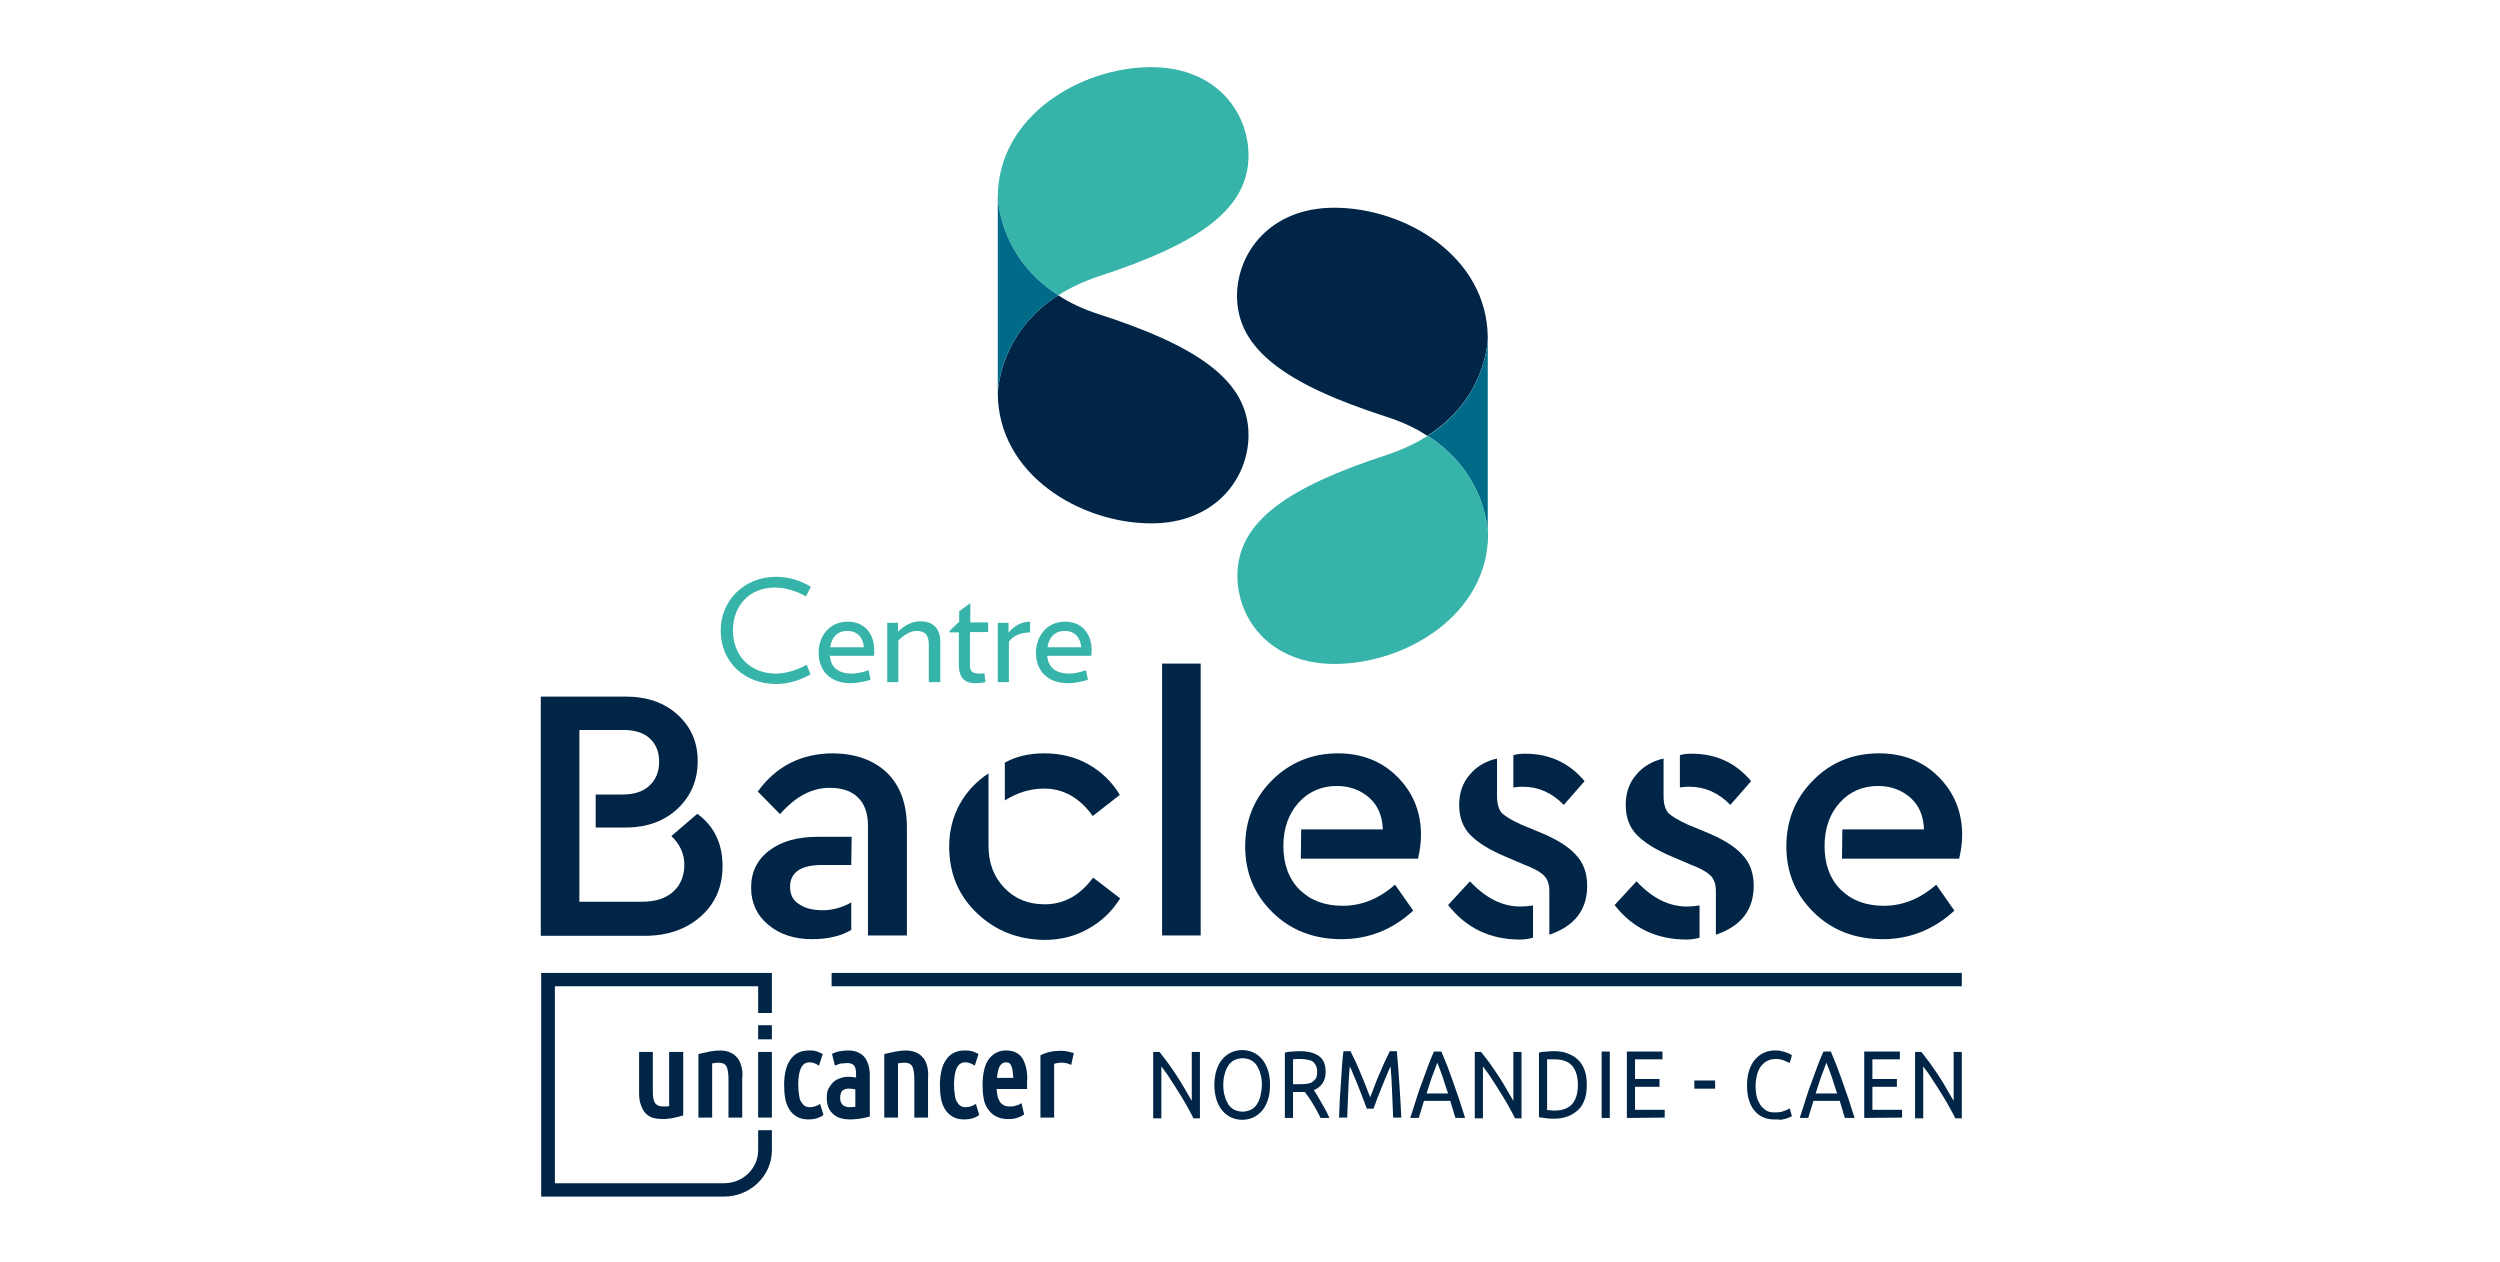 <?xml version="1.0" encoding="utf-8"?>
<!-- Generator: Adobe Illustrator 27.0.0, SVG Export Plug-In . SVG Version: 6.00 Build 0)  -->
<svg version="1.1" id="Calque_1" xmlns="http://www.w3.org/2000/svg" xmlns:xlink="http://www.w3.org/1999/xlink" x="0px" y="0px"
	 viewBox="0 0 674 340.2" style="enable-background:new 0 0 674 340.2;" xml:space="preserve">
<style type="text/css">
	.st0{fill:#002546;}
	.st1{fill:#37B4AA;}
	.st2{fill:#006A89;}
</style>
<g>
	<g>
		<g>
			<g>
				<path class="st0" d="M194.8,233.5c0,5.5-1.9,10-5.8,13.5c-3.9,3.5-9,5.3-15.3,5.3h-27.9v-64.5h22.8c5.8,0,10.5,1.6,14.1,4.9
					c3.6,3.3,5.4,7.4,5.4,12.5c0,5.1-1.8,9.4-5.4,12.8c-3.6,3.4-8.3,5.1-14.1,5.1h-8v-8.9h7.3c3.1,0,5.5-0.8,7.2-2.4
					c1.7-1.6,2.6-3.7,2.6-6.4s-0.8-4.7-2.5-6.3c-1.7-1.6-4.1-2.3-7.2-2.3h-11.8v46.3h17c3.5,0,6.3-0.9,8.3-2.7c2-1.8,3-4.3,3-7.3
					c0-2.9-1.2-5.5-3.5-7.7l7-6C192.5,222.7,194.8,227.4,194.8,233.5z"/>
				<path class="st0" d="M229.5,233.2h-7.9c-5.7,0-8.6,2-8.6,5.9c0,2.1,0.8,3.7,2.5,4.7c1.6,1.1,3.7,1.6,6.3,1.6
					c2.6,0,5.2-0.7,7.7-2.1v7.4c-2.8,1.7-6.4,2.5-10.6,2.5c-4.8,0-8.7-1.3-11.8-3.9c-3.1-2.6-4.6-5.9-4.6-10c0-4.2,1.6-7.5,4.9-10
					c3.3-2.5,7.6-3.7,13.1-3.7h9.1L229.5,233.2L229.5,233.2z M239.1,208.3c3.6,3.5,5.4,8.4,5.4,14.9v29h-10.5v-29.6
					c0-3.3-0.9-5.9-2.7-7.6c-1.8-1.8-4.4-2.6-7.6-2.6c-4.9,0-9.3,2.4-13.4,7.1l-6-6.1c4.9-6.8,11.7-10.3,20.4-10.3
					C230.7,203.2,235.5,204.9,239.1,208.3z"/>
				<path class="st0" d="M263.3,246.1c-5-4.8-7.4-10.8-7.4-17.9c0-4.2,1-8.1,2.9-11.5c1.9-3.4,4.5-6.1,7.7-8.2V228
					c0,4.6,1.4,8.4,4.3,11.4c2.9,3,6.5,4.4,10.9,4.4c5.1,0,9.5-2.4,13-7.2l7.3,5.6c-2.2,3.5-5,6.2-8.6,8.2c-3.5,2-7.5,3-11.8,3
					C274.3,253.3,268.3,250.9,263.3,246.1z M281.5,212.6c-3.7,0-7.3,1.1-10.6,3.2v-10.2c3.1-1.7,6.6-2.5,10.6-2.5c4.5,0,8.5,1,12,3
					c3.5,2,6.3,4.7,8.4,8.2l-7.3,5.7C291.1,215.1,286.7,212.6,281.5,212.6z"/>
				<path class="st0" d="M323.7,252.2h-10.4v-73.3h10.4V252.2z"/>
				<path class="st0" d="M350.8,223.6h22c-0.1-3.6-1.3-6.4-3.6-8.5c-2.4-2.1-5.3-3.2-8.8-3.2c-4.1,0-7.6,1.5-10.3,4.5
					c-2.7,3-4.1,6.9-4.1,11.7c0,5,1.5,8.9,4.4,11.8c3,2.9,6.8,4.3,11.6,4.3c5.1,0,9.8-1.9,14.1-5.7l4.9,7c-5.5,5.1-12,7.7-19.3,7.7
					c-7.5,0-13.7-2.4-18.6-7.2c-4.9-4.8-7.4-10.7-7.4-17.8c0-7,2.4-13,7.2-17.8s10.8-7.3,17.8-7.3c6.4,0,11.8,2.1,16,6.3
					s6.4,9.4,6.4,15.7c0,2-0.3,4.2-0.8,6.4h-31.6L350.8,223.6L350.8,223.6z"/>
				<path class="st0" d="M390.4,244l5.9-6.4c4.3,4.6,8.8,6.8,13.6,6.8c1.2,0,2.3-0.1,3.4-0.3v8.7c-1,0.3-2.2,0.5-3.5,0.5
					C401.7,253.3,395.3,250.2,390.4,244z M417.7,240.3c0-2-0.5-3.4-1.6-4.4c-1.1-1-2.8-1.9-5.2-2.8L406,231
					c-4.3-1.8-7.4-3.7-9.5-5.8c-2.1-2.1-3.1-4.8-3.1-8.2c0-3.2,0.9-5.9,2.8-8.1c1.8-2.2,4.3-3.7,7.4-4.4v10.2c0,2.1,0.5,3.7,1.4,4.6
					c1,0.9,2.7,1.9,5.1,3l4.6,1.9c4.7,1.9,8,3.9,10.1,6.2c2.1,2.2,3.1,5,3.1,8.4c0,6.5-3.4,10.9-10.2,13.2L417.7,240.3L417.7,240.3z
					 M410.5,212.1c-1.1,0-1.9,0.1-2.5,0.2v-8.7c0.9-0.3,1.9-0.4,3.2-0.4c6.6,0,11.9,2.5,16,7.4l-5.6,6.4
					C418.4,213.7,414.7,212.1,410.5,212.1z"/>
				<path class="st0" d="M435.3,244l5.9-6.4c4.3,4.6,8.8,6.8,13.6,6.8c1.2,0,2.3-0.1,3.4-0.3v8.7c-1,0.3-2.2,0.5-3.5,0.5
					C446.6,253.3,440.1,250.2,435.3,244z M462.6,240.3c0-2-0.5-3.4-1.6-4.4c-1.1-1-2.8-1.9-5.2-2.8l-4.9-2.1
					c-4.3-1.8-7.4-3.7-9.5-5.8c-2.1-2.1-3.1-4.8-3.1-8.2c0-3.2,0.9-5.9,2.8-8.1c1.8-2.2,4.3-3.7,7.4-4.4v10.2c0,2.1,0.5,3.7,1.4,4.6
					c1,0.9,2.7,1.9,5.1,3l4.6,1.9c4.7,1.9,8,3.9,10.1,6.2c2.1,2.2,3.1,5,3.1,8.4c0,6.5-3.4,10.9-10.2,13.2L462.6,240.3L462.6,240.3z
					 M455.4,212.1c-1.1,0-1.9,0.1-2.5,0.2v-8.7c0.9-0.3,1.9-0.4,3.2-0.4c6.6,0,11.9,2.5,16,7.4l-5.6,6.4
					C463.3,213.7,459.6,212.1,455.4,212.1z"/>
				<path class="st0" d="M496.7,223.6h22c-0.1-3.6-1.3-6.4-3.6-8.5c-2.4-2.1-5.3-3.2-8.8-3.2c-4.1,0-7.6,1.5-10.3,4.5
					s-4.1,6.9-4.1,11.7c0,5,1.5,8.9,4.4,11.8c3,2.9,6.8,4.3,11.6,4.3c5.1,0,9.8-1.9,14.1-5.7l4.9,7c-5.5,5.1-12,7.7-19.3,7.7
					c-7.5,0-13.7-2.4-18.6-7.2c-4.9-4.8-7.4-10.7-7.4-17.8c0-7,2.4-13,7.2-17.8c4.8-4.9,10.8-7.3,17.8-7.3c6.4,0,11.8,2.1,16,6.3
					c4.2,4.2,6.4,9.4,6.4,15.7c0,2-0.3,4.2-0.8,6.4h-31.6L496.7,223.6L496.7,223.6z"/>
			</g>
			<g>
				<g>
					<path class="st1" d="M209.3,184.4c-8.7,0-15-6-15-14.4c0-8.2,6.4-14.5,15-14.5c3.7,0,7.1,1.3,9.3,2.7l-1.3,2.6
						c-2.4-1.4-5.6-2.4-8.3-2.4c-7.1,0-11.4,5-11.4,11.6s4.5,11.6,11.6,11.6c2.7,0,5.9-1,8.3-2.4l1,2.6
						C216.3,183.1,213,184.4,209.3,184.4z"/>
					<path class="st1" d="M235.6,176.8h-11.9c0.3,2.8,1.9,4.8,6,4.8c1.4,0,3-0.4,4.5-0.9l0.5,2.6c-1.8,0.5-3.8,0.9-5.3,0.9
						c-5.8,0-8.7-3.6-8.7-8.2c0-4.4,2.8-8.4,7.9-8.4c4.6,0,7.1,3.4,7.1,7.7C235.7,175.8,235.7,176.3,235.6,176.8z M232.9,174.5
						c-0.2-2.5-1.6-4.4-4.5-4.4c-2.6,0-4.2,1.7-4.6,4.4H232.9z"/>
					<path class="st1" d="M250.4,183.9v-10.1c0-2.5-0.9-3.7-3.3-3.7c-1.8,0-3.7,1.3-4.9,2.6v11.2h-3v-16h2.9v2.4
						c1.7-1.7,3.8-2.8,6-2.8c3.7,0,5.4,2.2,5.4,5.5v10.9H250.4z"/>
					<path class="st1" d="M261.5,170.5v9c0,1.5,0.8,2.1,2.5,2.1c0.5,0,0.8,0,1.4-0.1l0.3,2.4c-1,0.2-1.8,0.3-2.7,0.3
						c-2.9,0-4.5-1.5-4.5-5v-8.7H256v-0.4l2.6-2.5v-2.8l3-2.2v5.2h4.8v2.6H261.5z"/>
					<path class="st1" d="M272,173v10.9h-3v-16h2.9v2.7c1.5-2,3.7-3,5.8-3v2.9C275.3,170.5,273.1,171.4,272,173z"/>
					<path class="st1" d="M294.2,176.8h-11.9c0.3,2.8,1.9,4.8,6,4.8c1.4,0,3-0.4,4.5-0.9l0.5,2.6c-1.8,0.5-3.8,0.9-5.3,0.9
						c-5.8,0-8.7-3.6-8.7-8.2c0-4.4,2.8-8.4,7.9-8.4c4.6,0,7.1,3.4,7.1,7.7C294.3,175.8,294.3,176.3,294.2,176.8z M291.5,174.5
						c-0.2-2.5-1.6-4.4-4.5-4.4c-2.6,0-4.2,1.7-4.6,4.4H291.5z"/>
				</g>
			</g>
		</g>
		<g>
			<g>
				<g>
					<path class="st0" d="M204.4,304.7v5.4c0,4.9-4.1,8.9-9.2,8.9h-45.6v-53.1h54.8v7.2h3.7v-7.2v-3.6h-3.7h-54.8h-3.7v3.6v53.1v3.6
						h3.7h45.6c7.1,0,12.9-5.6,12.9-12.5v-5.4L204.4,304.7L204.4,304.7z"/>
					<g>
						<g>
							<g>
								<path class="st0" d="M180.4,283.6v14.6c-0.2,0-0.5,0.1-0.7,0.1c-0.3,0-0.7,0-1,0c-0.9,0-1.6-0.3-2-0.8
									c-0.5-0.6-0.7-1.7-0.7-3.2v-10.7h-3.7v10.8c0,1.4,0.1,2.6,0.5,3.5c0.3,0.9,0.7,1.7,1.3,2.3c0.6,0.6,1.3,1,2.1,1.2
									c0.8,0.2,1.7,0.3,2.6,0.3c0.4,0,0.8,0,1.3-0.1c0.5,0,0.9-0.1,1.4-0.2c0.5-0.1,0.9-0.2,1.3-0.3c0.4-0.1,0.8-0.2,1.1-0.3
									l0.3-0.1v-17.1H180.4z"/>
								<path class="st0" d="M199.8,287.2c-0.3-1-0.7-1.8-1.3-2.3c-0.5-0.6-1.2-1-2-1.3c-1.4-0.5-3.1-0.5-5.2-0.1
									c-1,0.2-1.9,0.4-2.7,0.6l-0.3,0.1v17.1h3.7v-14.6c0.6-0.1,1.2-0.2,1.7-0.2c1.1,0,1.7,0.3,2.1,0.9c0.4,0.7,0.6,1.9,0.6,3.5
									v10.4h3.7v-10.6C200.3,289.4,200.1,288.2,199.8,287.2z"/>
								<rect x="204.4" y="283.6" class="st0" width="3.7" height="17.7"/>
								<path class="st0" d="M221.1,297.6l-0.5,0.3c-0.3,0.2-0.7,0.3-1,0.4c-0.3,0.1-0.7,0.2-1.2,0.2c-0.6,0-1.1-0.1-1.5-0.4
									c-0.4-0.3-0.7-0.7-1-1.2c-0.3-0.5-0.4-1.1-0.5-1.9c-0.1-0.7-0.2-1.6-0.2-2.5c0-2.1,0.3-3.7,0.8-4.7c0.5-0.9,1.2-1.4,2.2-1.4
									c0.8,0,1.4,0.2,2.1,0.6l0.5,0.3l1-3.1l-0.3-0.2c-0.5-0.2-1-0.5-1.5-0.6c-0.6-0.2-1.2-0.2-1.9-0.2c-2.3,0-4,0.9-5.1,2.6
									c-1.1,1.6-1.6,3.9-1.6,6.8c0,1.3,0.1,2.5,0.3,3.6c0.2,1.1,0.6,2.1,1.1,2.9c0.5,0.8,1.2,1.5,2.1,2c0.9,0.5,1.9,0.7,3.2,0.7
									c0.7,0,1.4-0.1,2.1-0.3c0.6-0.2,1.1-0.4,1.5-0.7l0.3-0.2L221.1,297.6z"/>
								<path class="st0" d="M232.8,284.7c-1.1-1-2.4-1.5-4.1-1.5c-0.8,0-1.5,0.1-2.2,0.2c-0.7,0.1-1.3,0.3-1.9,0.6l-0.3,0.1
									l0.8,3.2l0.5-0.2c0.5-0.2,0.9-0.4,1.4-0.4s0.9-0.1,1.4-0.1c0.8,0,1.4,0.2,1.8,0.6c0.4,0.4,0.6,1.2,0.6,2.3v1
									c-0.7-0.1-1.4-0.2-2-0.2c-0.8,0-1.6,0.1-2.3,0.4c-0.7,0.2-1.4,0.6-1.9,1.1c-0.5,0.5-0.9,1.1-1.3,1.8
									c-0.3,0.7-0.4,1.5-0.4,2.5c0,1,0.2,1.9,0.5,2.6c0.3,0.7,0.8,1.3,1.4,1.8s1.2,0.8,2,1c0.7,0.2,1.5,0.3,2.4,0.3
									c0.8,0,1.7-0.1,2.5-0.2s1.7-0.3,2.5-0.5l0.3-0.1v-11.5C234.4,287.3,233.8,285.8,232.8,284.7z M229.2,298.5
									c-0.9,0-1.5-0.2-2-0.6c-0.4-0.4-0.7-1-0.7-1.9c0-0.5,0.1-0.9,0.2-1.3c0.1-0.3,0.3-0.6,0.5-0.7c0.2-0.2,0.5-0.3,0.8-0.4
									c0.3-0.1,0.7-0.1,1.1-0.1c0.5,0,1,0.1,1.5,0.2v4.7C230.1,298.4,229.6,298.5,229.2,298.5z"/>
								<path class="st0" d="M249.9,287.2c-0.3-1-0.7-1.8-1.3-2.3c-0.5-0.6-1.2-1-2-1.3c-1.4-0.5-3.1-0.5-5.2-0.1
									c-1,0.2-1.9,0.4-2.7,0.6l-0.3,0.1v17.1h3.7v-14.6c0.6-0.1,1.2-0.2,1.7-0.2c1.1,0,1.7,0.3,2.1,0.9c0.4,0.7,0.6,1.9,0.6,3.5
									v10.4h3.7v-10.6C250.3,289.4,250.2,288.2,249.9,287.2z"/>
								<path class="st0" d="M263.1,297.6l-0.5,0.3c-0.3,0.2-0.7,0.3-1,0.4c-0.3,0.1-0.7,0.2-1.2,0.2c-0.6,0-1.1-0.1-1.5-0.4
									c-0.4-0.3-0.7-0.7-1-1.2c-0.3-0.5-0.4-1.1-0.5-1.9c-0.1-0.7-0.2-1.6-0.2-2.5c0-2.1,0.3-3.7,0.8-4.7c0.5-0.9,1.2-1.4,2.2-1.4
									c0.8,0,1.4,0.2,2.1,0.6l0.5,0.3l1-3.1l-0.3-0.2c-0.5-0.2-1-0.5-1.5-0.6c-0.6-0.2-1.2-0.2-1.9-0.2c-2.3,0-4,0.9-5.1,2.6
									c-1.1,1.6-1.6,3.9-1.6,6.8c0,1.3,0.1,2.5,0.3,3.6c0.2,1.1,0.6,2.1,1.1,2.9c0.5,0.8,1.2,1.5,2.1,2c0.9,0.5,1.9,0.7,3.2,0.7
									c0.7,0,1.4-0.1,2.1-0.3c0.6-0.2,1.1-0.4,1.5-0.7l0.3-0.2L263.1,297.6z"/>
								<path class="st0" d="M275.8,285.6c-0.9-1.6-2.4-2.4-4.6-2.4c-1.9,0-3.4,0.8-4.6,2.3c-1.1,1.5-1.7,3.9-1.7,7.1
									c0,1.3,0.1,2.5,0.3,3.6c0.2,1.1,0.6,2.1,1.2,2.9c0.6,0.8,1.3,1.5,2.2,1.9c0.9,0.5,2,0.7,3.3,0.7c1,0,1.8-0.1,2.5-0.4
									c0.7-0.2,1.2-0.5,1.5-0.7l0.2-0.2l-0.7-3l-0.5,0.3c-0.2,0.1-0.6,0.3-1.1,0.4c-0.5,0.2-1,0.2-1.6,0.2c-0.7,0-1.3-0.1-1.7-0.4
									c-0.4-0.2-0.8-0.6-1-1c-0.3-0.5-0.5-1-0.6-1.6c-0.1-0.5-0.2-1.1-0.2-1.7h8.2l0-0.4c0-0.3,0-0.5,0-0.8v-0.7
									C277.1,289.2,276.6,287.1,275.8,285.6z M271.2,286.4c0.8,0,1.2,0.3,1.5,1.1c0.3,0.8,0.4,1.8,0.5,3.1h-4.4
									c0.1-1.3,0.3-2.3,0.7-3.1C269.9,286.8,270.5,286.4,271.2,286.4z"/>
								<path class="st0" d="M289,283.8c-0.5-0.2-1-0.3-1.6-0.4c-0.5-0.1-1.1-0.1-1.6-0.1c-1,0-2,0.1-2.8,0.3
									c-0.9,0.2-1.6,0.5-2.3,0.8l-0.2,0.1v16.8h3.7v-14.5c0.6-0.2,1.2-0.3,1.9-0.3c0.8,0,1.6,0.1,2.2,0.4l0.5,0.2l0.7-3.2
									L289,283.8z"/>
							</g>
						</g>
					</g>
					<rect x="204.4" y="276.4" class="st0" width="3.7" height="3.8"/>
				</g>
			</g>
			<rect x="224.2" y="262.3" class="st0" width="304.7" height="3.6"/>
			<g>
				<path class="st0" d="M321.7,301.4c-0.3-0.6-0.7-1.4-1.1-2.1c-0.4-0.8-0.9-1.6-1.4-2.5c-0.5-0.8-1-1.7-1.6-2.6
					c-0.5-0.9-1.1-1.7-1.6-2.5c-0.5-0.8-1-1.6-1.5-2.3c-0.5-0.7-1-1.4-1.4-1.9v14h-2.2v-17.9h1.7c0.7,0.9,1.5,1.9,2.3,3
					s1.6,2.3,2.4,3.5c0.8,1.2,1.5,2.4,2.2,3.6c0.7,1.2,1.3,2.2,1.8,3.1v-13.2h2.2v17.9H321.7z"/>
				<path class="st0" d="M327.4,292.5c0-1.5,0.2-2.9,0.6-4.1s0.9-2.1,1.6-2.9c0.7-0.8,1.5-1.4,2.4-1.8c0.9-0.4,1.9-0.6,2.9-0.6
					c1,0,2,0.2,2.9,0.6s1.7,1,2.4,1.8c0.7,0.8,1.2,1.8,1.6,2.9c0.4,1.2,0.6,2.5,0.6,4.1s-0.2,2.9-0.6,4.1c-0.4,1.2-0.9,2.1-1.6,2.9
					c-0.7,0.8-1.5,1.4-2.4,1.8c-0.9,0.4-1.9,0.6-2.9,0.6c-1,0-2-0.2-2.9-0.6c-0.9-0.4-1.7-1-2.4-1.8c-0.7-0.8-1.2-1.8-1.6-2.9
					C327.6,295.3,327.4,294,327.4,292.5z M329.8,292.5c0,1.1,0.1,2.1,0.4,3c0.2,0.9,0.6,1.6,1,2.3c0.4,0.6,1,1.1,1.6,1.4
					c0.6,0.3,1.4,0.5,2.2,0.5c0.8,0,1.5-0.2,2.2-0.5s1.2-0.8,1.6-1.4c0.4-0.6,0.8-1.4,1-2.3s0.4-1.9,0.4-3c0-1.1-0.1-2.1-0.4-3
					c-0.2-0.9-0.6-1.6-1-2.3c-0.4-0.6-1-1.1-1.6-1.4c-0.6-0.3-1.4-0.5-2.2-0.5c-0.8,0-1.5,0.2-2.2,0.5c-0.6,0.3-1.2,0.8-1.6,1.4
					c-0.4,0.6-0.8,1.4-1,2.3C329.9,290.4,329.8,291.4,329.8,292.5z"/>
				<path class="st0" d="M354.2,293.9c0.2,0.3,0.6,0.8,0.9,1.4c0.4,0.6,0.7,1.2,1.1,1.9c0.4,0.7,0.8,1.4,1.2,2.1
					c0.4,0.7,0.7,1.4,1,2.1H356c-0.3-0.7-0.6-1.3-1-2c-0.4-0.7-0.7-1.3-1.1-1.9c-0.4-0.6-0.7-1.2-1.1-1.7c-0.4-0.5-0.7-1-1-1.4
					c-0.2,0-0.4,0-0.6,0c-0.2,0-0.4,0-0.6,0h-2v7h-2.2v-17.6c0.6-0.2,1.3-0.3,2.1-0.3c0.8-0.1,1.5-0.1,2.1-0.1
					c2.2,0,3.9,0.5,5.1,1.4c1.2,0.9,1.7,2.4,1.7,4.2c0,1.2-0.3,2.2-0.8,3C356,292.9,355.2,293.5,354.2,293.9z M350.8,285.5
					c-0.9,0-1.7,0-2.2,0.1v6.7h1.6c0.8,0,1.4,0,2.1-0.1c0.6-0.1,1.1-0.2,1.5-0.5s0.7-0.6,1-1c0.2-0.4,0.3-1,0.3-1.7
					c0-0.7-0.1-1.2-0.3-1.7c-0.2-0.4-0.5-0.8-0.9-1.1c-0.4-0.3-0.8-0.4-1.4-0.5C352,285.6,351.4,285.5,350.8,285.5z"/>
				<path class="st0" d="M368.5,298.9c-0.1-0.4-0.4-0.9-0.6-1.6c-0.2-0.6-0.5-1.3-0.8-2.1c-0.3-0.7-0.6-1.5-0.9-2.3
					c-0.3-0.8-0.6-1.5-0.9-2.2c-0.3-0.7-0.6-1.3-0.8-1.9c-0.2-0.6-0.5-1-0.6-1.3c-0.2,2-0.3,4.2-0.4,6.6c-0.1,2.4-0.2,4.8-0.3,7.2
					H361c0.1-1.5,0.1-3.1,0.2-4.7c0.1-1.6,0.2-3.1,0.3-4.6c0.1-1.5,0.2-3,0.3-4.5c0.1-1.4,0.2-2.8,0.4-4.1h1.9
					c0.4,0.8,0.8,1.7,1.3,2.7c0.5,1,0.9,2.1,1.4,3.2c0.5,1.1,0.9,2.3,1.4,3.4c0.4,1.1,0.8,2.2,1.2,3.1c0.4-0.9,0.8-2,1.2-3.1
					c0.4-1.1,0.9-2.3,1.4-3.4c0.5-1.1,0.9-2.2,1.4-3.2c0.5-1,0.9-1.9,1.3-2.7h1.9c0.5,5.8,0.9,11.7,1.2,17.9h-2.2
					c-0.1-2.4-0.2-4.8-0.3-7.2c-0.1-2.4-0.2-4.6-0.4-6.6c-0.1,0.3-0.4,0.7-0.6,1.3s-0.5,1.2-0.8,1.9c-0.3,0.7-0.6,1.4-0.9,2.2
					c-0.3,0.8-0.6,1.5-0.9,2.3s-0.6,1.4-0.8,2.1c-0.2,0.6-0.5,1.2-0.6,1.6H368.5z"/>
				<path class="st0" d="M392.4,301.4c-0.3-0.8-0.5-1.5-0.7-2.3c-0.2-0.7-0.5-1.5-0.7-2.3h-7.1l-1.4,4.6h-2.3
					c0.6-1.9,1.2-3.6,1.7-5.3c0.5-1.6,1-3.1,1.6-4.6c0.5-1.4,1-2.8,1.5-4.1c0.5-1.3,1-2.6,1.6-3.9h2c0.5,1.3,1.1,2.6,1.6,3.9
					c0.5,1.3,1,2.7,1.5,4.1c0.5,1.4,1,3,1.6,4.6c0.5,1.6,1.1,3.4,1.7,5.3L392.4,301.4L392.4,301.4z M390.4,294.8
					c-0.5-1.5-1-2.9-1.4-4.3c-0.5-1.4-1-2.8-1.5-4c-0.5,1.3-1,2.6-1.5,4s-0.9,2.8-1.4,4.3H390.4z"/>
				<path class="st0" d="M408.4,301.4c-0.3-0.6-0.7-1.4-1.1-2.1c-0.4-0.8-0.9-1.6-1.4-2.5c-0.5-0.8-1-1.7-1.6-2.6
					c-0.5-0.9-1.1-1.7-1.6-2.5c-0.5-0.8-1-1.6-1.5-2.3c-0.5-0.7-1-1.4-1.4-1.9v14h-2.2v-17.9h1.7c0.7,0.9,1.5,1.9,2.3,3
					s1.6,2.3,2.4,3.5c0.8,1.2,1.5,2.4,2.2,3.6c0.7,1.2,1.3,2.2,1.8,3.1v-13.2h2.2v17.9H408.4z"/>
				<path class="st0" d="M427.8,292.5c0,1.5-0.2,2.9-0.6,4c-0.4,1.1-1,2.1-1.8,2.8c-0.8,0.7-1.7,1.3-2.8,1.7
					c-1.1,0.4-2.3,0.6-3.5,0.6c-0.6,0-1.3,0-2.1-0.1s-1.5-0.2-2.1-0.3v-17.4c0.6-0.2,1.3-0.3,2.1-0.3c0.8-0.1,1.5-0.1,2.1-0.1
					c1.3,0,2.5,0.2,3.5,0.6c1.1,0.4,2,0.9,2.8,1.7c0.8,0.7,1.4,1.7,1.8,2.8C427.6,289.6,427.8,290.9,427.8,292.5z M419.2,299.4
					c2.1,0,3.6-0.6,4.7-1.8c1-1.2,1.5-2.9,1.5-5.1c0-2.2-0.5-3.9-1.5-5.1c-1-1.2-2.6-1.8-4.7-1.8c-0.6,0-1.1,0-1.4,0
					c-0.3,0-0.6,0-0.7,0v13.7c0.1,0,0.4,0,0.7,0C418.2,299.4,418.6,299.4,419.2,299.4z"/>
				<path class="st0" d="M431.8,283.5h2.2v17.9h-2.2V283.5z"/>
				<path class="st0" d="M438.6,301.4v-17.9h9.6v2.1h-7.4v5.3h6.6v2.1h-6.6v6.2h8v2.1L438.6,301.4L438.6,301.4z"/>
				<path class="st0" d="M456.8,291.3h5.6v2.2h-5.6V291.3z"/>
				<path class="st0" d="M478.3,301.8c-1.1,0-2.1-0.2-3-0.6c-0.9-0.4-1.7-1-2.3-1.8c-0.7-0.8-1.2-1.8-1.5-2.9
					c-0.4-1.2-0.5-2.5-0.5-4s0.2-2.8,0.6-4c0.4-1.2,0.9-2.1,1.6-2.9c0.7-0.8,1.5-1.4,2.4-1.8c0.9-0.4,1.9-0.6,2.9-0.6
					c0.7,0,1.2,0,1.8,0.2c0.5,0.1,1,0.2,1.4,0.4c0.4,0.1,0.7,0.3,0.9,0.4c0.2,0.1,0.4,0.2,0.5,0.3l-0.6,2.1
					c-0.1-0.1-0.3-0.2-0.6-0.3c-0.3-0.1-0.6-0.2-0.9-0.4c-0.3-0.1-0.7-0.2-1.1-0.3c-0.4-0.1-0.8-0.1-1.2-0.1c-0.8,0-1.6,0.2-2.2,0.5
					c-0.7,0.3-1.2,0.8-1.7,1.4c-0.5,0.6-0.8,1.4-1.1,2.3c-0.2,0.9-0.4,1.9-0.4,3c0,1.1,0.1,2,0.3,2.9c0.2,0.9,0.6,1.6,1,2.3
					c0.4,0.6,1,1.1,1.6,1.5s1.4,0.5,2.3,0.5c1,0,1.9-0.1,2.5-0.4c0.7-0.2,1.2-0.5,1.5-0.7l0.6,2.1c-0.1,0.1-0.3,0.2-0.6,0.3
					s-0.6,0.3-1,0.4c-0.4,0.1-0.9,0.2-1.4,0.3C479.6,301.8,479,301.8,478.3,301.8z"/>
				<path class="st0" d="M497.4,301.4c-0.3-0.8-0.5-1.5-0.7-2.3c-0.2-0.7-0.5-1.5-0.7-2.3h-7.1l-1.4,4.6h-2.3
					c0.6-1.9,1.2-3.6,1.7-5.3c0.5-1.6,1-3.1,1.6-4.6c0.5-1.4,1-2.8,1.5-4.1c0.5-1.3,1-2.6,1.6-3.9h2c0.5,1.3,1.1,2.6,1.6,3.9
					c0.5,1.3,1,2.7,1.5,4.1c0.5,1.4,1,3,1.6,4.6c0.5,1.6,1.1,3.4,1.7,5.3L497.4,301.4L497.4,301.4z M495.3,294.8
					c-0.5-1.5-1-2.9-1.4-4.3c-0.5-1.4-1-2.8-1.5-4c-0.5,1.3-1,2.6-1.5,4c-0.5,1.4-0.9,2.8-1.4,4.3H495.3z"/>
				<path class="st0" d="M502.6,301.4v-17.9h9.6v2.1h-7.4v5.3h6.6v2.1h-6.6v6.2h8v2.1L502.6,301.4L502.6,301.4z"/>
				<path class="st0" d="M527.1,301.4c-0.3-0.6-0.7-1.4-1.1-2.1c-0.4-0.8-0.9-1.6-1.4-2.5c-0.5-0.8-1-1.7-1.6-2.6
					c-0.5-0.9-1.1-1.7-1.6-2.5c-0.5-0.8-1-1.6-1.5-2.3c-0.5-0.7-1-1.4-1.4-1.9v14h-2.2v-17.9h1.7c0.7,0.9,1.5,1.9,2.3,3
					s1.6,2.3,2.4,3.5c0.8,1.2,1.5,2.4,2.2,3.6c0.7,1.2,1.3,2.2,1.8,3.1v-13.2h2.2v17.9H527.1z"/>
			</g>
		</g>
	</g>
	<g>
		<g>
			<g>
				<path class="st0" d="M401.1,91.1C401.1,91.1,401.1,91.1,401.1,91.1c0-0.1,0-0.2,0-0.2S401.1,91,401.1,91.1z"/>
				<path class="st0" d="M401.1,144.1c0,0,0-0.1,0-0.3c0,0,0,0.1,0,0.1C401.1,144,401.1,144.1,401.1,144.1z"/>
				<path class="st0" d="M401.1,91.1c-0.1-22-22.3-35.1-41.4-35.1c-17.3,0-26.2,12.2-26.2,23.8c0,14.5,13.4,23.9,40.4,32.6
					c4.3,1.4,7.9,3.1,10.9,5.1C400.2,107.7,401.1,92.7,401.1,91.1z"/>
				<path class="st2" d="M384.9,117.5c15.3,9.8,16.2,24.7,16.2,26.4c0,0,0-0.1,0-0.1c0-20.8,0-49.6,0-52.6c0,0,0-0.1,0-0.1
					C401.1,92.7,400.2,107.7,384.9,117.5z"/>
			</g>
		</g>
		<path class="st1" d="M285.3,79.6c3-1.9,6.7-3.7,10.9-5.1c27-8.8,40.4-18.1,40.4-32.6c0-11.7-8.8-23.8-26.2-23.8
			c-19.1,0-41.4,13.2-41.4,35.1C269.1,54.9,270,69.8,285.3,79.6z"/>
		<g>
			<g>
				<g>
					<g>
						<g>
							<g>
								<path class="st0" d="M269,106C269,106,269,105.9,269,106c0,0.1,0,0.2,0,0.2S269,106.1,269,106z"/>
								<path class="st0" d="M269,53c0,0,0,0.1,0,0.3c0,0,0-0.1,0-0.1C269,53.1,269,53,269,53z"/>
								<path class="st0" d="M269,106c0.1,22,22.3,35.1,41.4,35.1c17.3,0,26.2-12.2,26.2-23.8c0-14.5-13.4-23.9-40.4-32.6
									c-4.3-1.4-7.9-3.1-10.9-5.1C270,89.4,269.1,104.3,269,106z"/>
								<path class="st2" d="M285.3,79.6C270,69.8,269.1,54.9,269,53.2c0,0,0,0.1,0,0.1c0,20.8,0,49.6,0,52.6c0,0,0,0.1,0,0.1
									C269.1,104.3,270,89.4,285.3,79.6z"/>
							</g>
						</g>
					</g>
				</g>
			</g>
		</g>
		<path class="st1" d="M384.9,117.5c-3,1.9-6.7,3.7-10.9,5.1c-27,8.8-40.4,18.1-40.4,32.6c0,11.7,8.8,23.8,26.2,23.8
			c19.1,0,41.4-13.2,41.4-35.1C401.1,142.2,400.2,127.3,384.9,117.5z"/>
	</g>
</g>
</svg>
